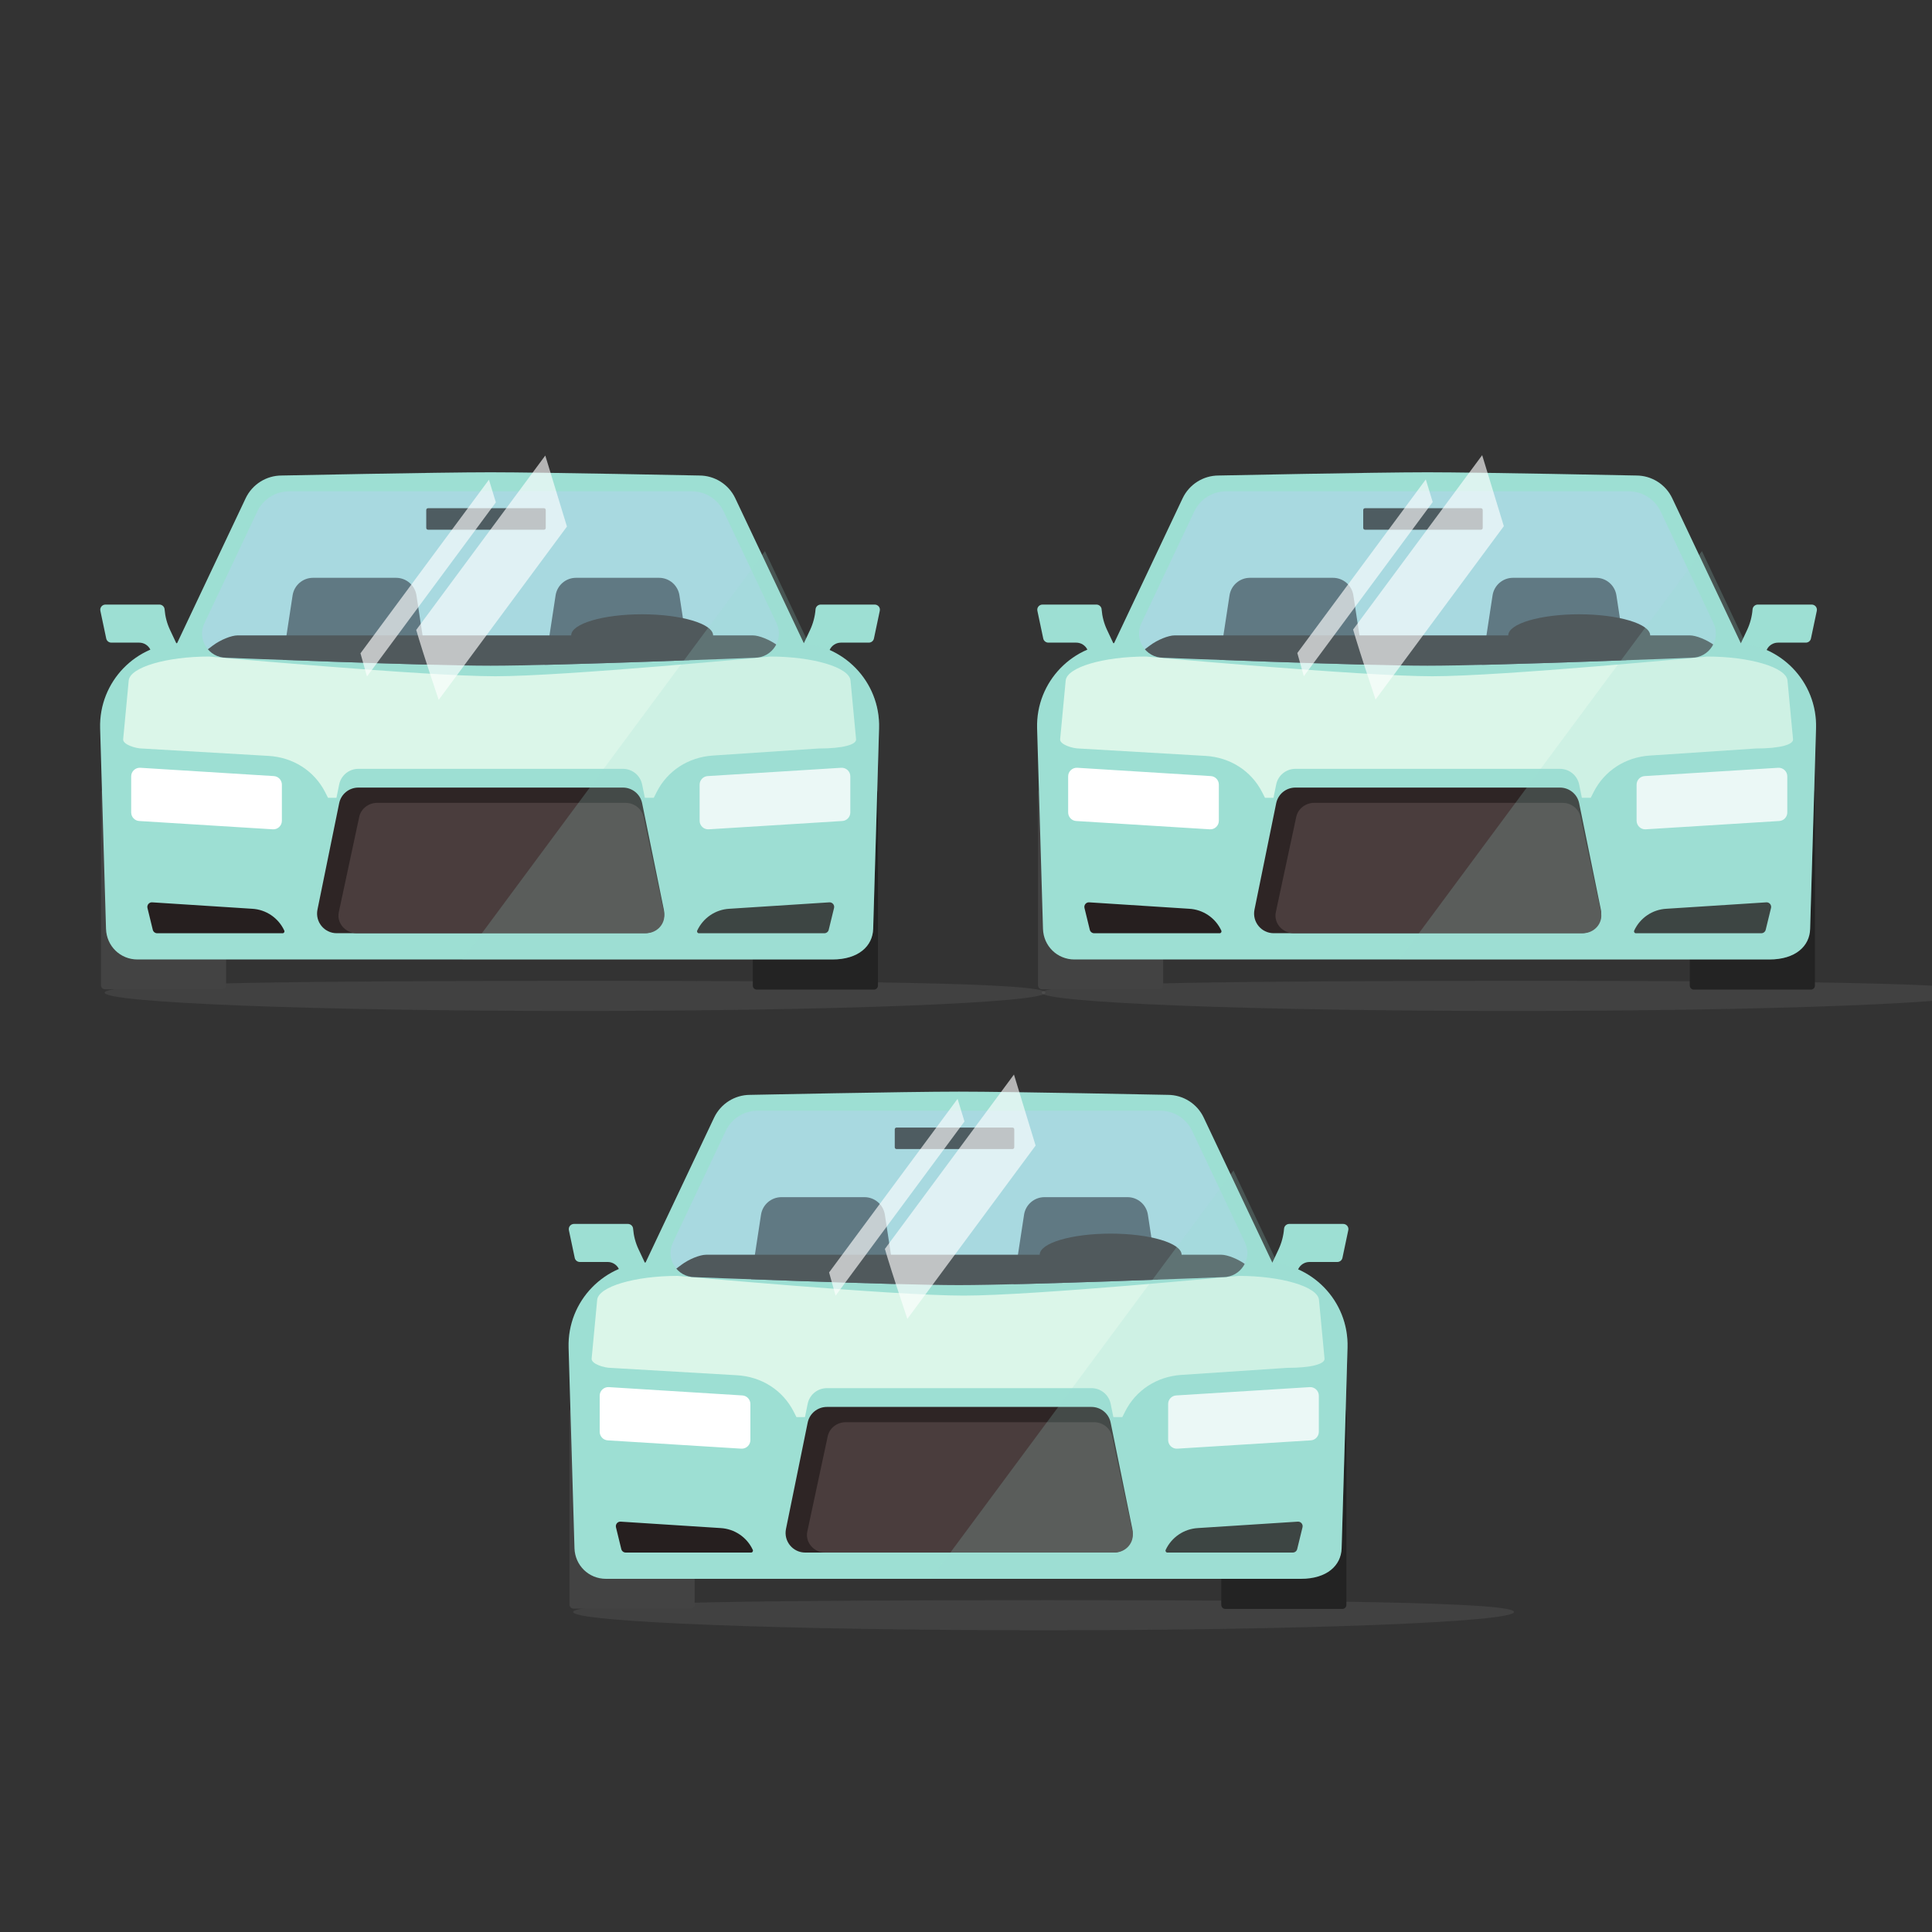 <svg xmlns="http://www.w3.org/2000/svg" xmlns:xlink="http://www.w3.org/1999/xlink" id="Layer_1" viewBox="0 0 400 400" style="enable-background:new 0 0 400 400;"><rect x="0" y="0" width="400" height="400" fill="#333333" stroke="none"/><style>.st0{opacity:0.2;fill:#787879;enable-background:new ;} .st1{fill:#434343;} .st2{fill:#232323;} .st3{fill:#9DDFD3;} .st4{fill:#DBF6E9;} .st5{fill:#2E2525;} .st6{fill:#4A3D3D;} .st7{fill:#A8D9E0;} .st8{fill:#4E5C61;} .st9{clip-path:url(#SVGID_00000103974375107322011670000007377772153607283360_);fill:#607983;} .st10{clip-path:url(#SVGID_00000071538031290360919280000005541419592933862287_);fill:#607983;} .st11{clip-path:url(#SVGID_00000106127612331770878470000007396026460055552673_);fill:#50595C;} .st12{clip-path:url(#SVGID_00000086652967420591959560000015725925986357114274_);fill:#50595C;} .st13{opacity:0.64;clip-path:url(#SVGID_00000130645139725070168320000012624226295095927168_);fill:#FFFFFF;enable-background:new ;} .st14{opacity:0.64;clip-path:url(#SVGID_00000168820137748155372470000009866916781443483038_);fill:#FFFFFF;enable-background:new ;} .st15{fill:#FFFFFF;} .st16{fill:#261F1F;} .st17{opacity:0.2;clip-path:url(#SVGID_00000045618308247474082000000004857599158827838099_);fill:#9DDFD3;enable-background:new ;} .st18{clip-path:url(#SVGID_00000124155870009749008110000008199776082922983613_);fill:#607983;} .st19{clip-path:url(#SVGID_00000114775820234667963000000000800585139969901972_);fill:#607983;} .st20{clip-path:url(#SVGID_00000051380647046000785950000013822699478229853094_);fill:#50595C;} .st21{clip-path:url(#SVGID_00000058589137488965291080000003454103538944395164_);fill:#50595C;} .st22{opacity:0.64;clip-path:url(#SVGID_00000123426735005901595650000004864051800229054375_);fill:#FFFFFF;enable-background:new ;} .st23{opacity:0.64;clip-path:url(#SVGID_00000152975042906325798160000006146876582144797605_);fill:#FFFFFF;enable-background:new ;} .st24{opacity:0.2;clip-path:url(#SVGID_00000072258728737184931040000004990108641930017198_);fill:#9DDFD3;enable-background:new ;} .st25{clip-path:url(#SVGID_00000035531876866076641450000008486611744441233554_);fill:#607983;} .st26{clip-path:url(#SVGID_00000170960672604574460510000003654372407265166729_);fill:#607983;} .st27{clip-path:url(#SVGID_00000056424711700640830130000015550780031007100819_);fill:#50595C;} .st28{clip-path:url(#SVGID_00000118357290452502999240000011783205042677412275_);fill:#50595C;} .st29{opacity:0.64;clip-path:url(#SVGID_00000105388820506840867530000009827711241579876000_);fill:#FFFFFF;enable-background:new ;} .st30{opacity:0.64;clip-path:url(#SVGID_00000134968967242373928730000012866902363277148585_);fill:#FFFFFF;enable-background:new ;} .st31{opacity:0.2;clip-path:url(#SVGID_00000150067745949186723550000016365821780616231615_);fill:#9DDFD3;enable-background:new ;}</style><g><path class="st0" d="M313.46 333.74c0 2.1-43.6 3.79-97.4 3.79-53.79.0-97.4-1.7-97.4-3.79.0-2.1 44.47-2.44 98.26-2.44C270.71 331.3 313.46 331.65 313.46 333.74z"/><path class="st1" d="M142.98 291.48h-24.23c-.46.0-.84.37-.84.84v39.89c0 .46.37.84.84.84h24.23c.46.0.84-.37.84-.84v-39.89C143.81 291.85 143.44 291.48 142.98 291.48z"/><path class="st2" d="M277.92 291.54h-24.23c-.46.0-.84.37-.84.84v39.89c0 .46.37.84.84.84h24.23c.46.0.84-.37.84-.84v-39.89C278.76 291.92 278.39 291.54 277.92 291.54z"/><path class="st3" d="M118.84 253.4H130c.57.0 1.04.44 1.08.99v.03c.12 1.46.49 2.89 1.12 4.22l1.98 4.21c.26.54.02 1.19-.52 1.44l-2.95 1.39c-.54.26-1.19.02-1.44-.52l-1.13-2.41c-.42-.89-1.32-1.47-2.32-1.47h-5.77c-.51.0-.96-.36-1.06-.86l-1.21-5.73C117.64 254.04 118.15 253.4 118.84 253.4z"/><path class="st3" d="M278.09 253.4h-11.16c-.57.0-1.04.44-1.08.99-.12 1.48-.5 2.92-1.13 4.27l-1.97 4.19c-.26.54-.02 1.19.52 1.44l2.95 1.39c.54.26 1.19.02 1.44-.52l1.13-2.41c.42-.89 1.32-1.47 2.32-1.47h5.77c.51.0.96-.36 1.06-.86l1.21-5.73C279.3 254.04 278.78 253.4 278.09 253.4z"/><path class="st3" d="M269.31 326.88H125.46c-3.59.0-6.41-2.8-6.52-6.33l-1.22-41.53c-.28-9.67 7.48-17.67 17.15-17.67h126.97c9.67.0 17.44 8 17.15 17.67l-1.22 41.53C277.67 324.08 274.78 326.88 269.31 326.88z"/><path class="st4" d="M266.47 283.2l-21.9 1.46c-5.05.34-9.38 3.14-11.61 7.55l-.6 1.19H164.9l-.6-1.18c-2.27-4.42-6.65-7.2-11.72-7.49l-26.06-1.52c-1.51.0-4.13-.86-4.03-1.92l1.15-12.17c.26-2.73 7.79-4.96 16.64-4.96.0.0 44.66 4.08 59.24 4.08 14.47.0 56.92-4.08 56.92-4.08 8.85.0 16.38 2.23 16.64 4.96l1.15 12.17C274.33 282.35 271.72 283.2 266.47 283.2z"/><path class="st3" d="M241.78 226.68s-32.43-.67-43.24-.67-43.24.67-43.24.67c-3.18.0-6.08 1.83-7.45 4.71l-14.83 31.35h131.03l-14.83-31.35C247.86 228.51 244.96 226.68 241.78 226.68z"/><path class="st3" d="M230.47 317.55h-63.76c-2.57.0-4.5-2.36-3.98-4.89l4.49-22.01c.38-1.9 2.05-3.25 3.98-3.25h54.77c1.93.0 3.6 1.36 3.98 3.25l4.49 22.01C234.97 315.19 233.04 317.55 230.47 317.55z"/><path class="st5" d="M230.47 321.44h-63.76c-2.57.0-4.5-2.36-3.98-4.89l4.49-22.01c.38-1.9 2.05-3.25 3.98-3.25h54.77c1.93.0 3.6 1.36 3.98 3.25l4.49 22.01C234.97 319.08 233.04 321.44 230.47 321.44z"/><path class="st6" d="M230.72 321.44h-59.83c-2.42.0-4.22-2.12-3.74-4.37l4.22-19.7c.36-1.7 1.92-2.92 3.74-2.92h51.39c1.81.0 3.37 1.22 3.74 2.92l4.22 19.7C234.94 319.33 233.14 321.44 230.72 321.44z"/><path class="st7" d="M240.22 229.96h-83.36c-2.83.0-5.4 1.62-6.6 4.18l-10.95 23.13c-1.57 3.33.85 7.15 4.53 7.15.0.0 41.02 1.65 54.7 1.65s54.7-1.65 54.7-1.65c3.67.0 6.1-3.83 4.53-7.15l-10.95-23.13C245.62 231.58 243.05 229.96 240.22 229.96z"/><path class="st7" d="M217.03 233.22h-36.97c-5.78.0-11.04 3.33-13.51 8.55l-3.76 7.93c-.95 2.01.51 4.32 2.73 4.32.0.0 24.76.99 33.02.99 8.25.0 33.02-.99 33.02-.99 2.22.0 3.68-2.31 2.73-4.32l-3.76-7.93C228.07 236.55 222.81 233.22 217.03 233.22z"/><path class="st8" d="M209.62 237.9h-24c-.21.0-.37-.16-.37-.37v-3.71c0-.21.16-.37.37-.37h24c.21.0.37.16.37.37v3.71C209.99 237.74 209.83 237.9 209.62 237.9z"/><g><g><defs><path id="SVGID_1_" d="M240.22 229.96h-83.36c-2.83.0-5.4 1.62-6.6 4.18l-10.95 23.13c-1.57 3.33.85 7.15 4.53 7.15.0.0 41.02 1.65 54.7 1.65s54.7-1.65 54.7-1.65c3.67.0 6.1-3.83 4.53-7.15l-10.95-23.13C245.62 231.58 243.05 229.96 240.22 229.96z"/></defs><clipPath id="SVGID_00000121993567092509888830000016407869035394941887_"><use style="overflow:visible;" xlink:href="#SVGID_1_"/></clipPath><path style="clip-path:url(#SVGID_00000121993567092509888830000016407869035394941887_);fill:#607983;" d="M236.26 274.86h-22.84c-2.62.0-4.61-2.32-4.22-4.91l2.82-18.46c.32-2.09 2.12-3.63 4.22-3.63h17.2c2.11.0 3.9 1.54 4.22 3.63l2.82 18.46C240.87 272.53 238.87 274.86 236.26 274.86z"/></g><g><defs><path id="SVGID_00000047745146505889291090000000814742377200710528_" d="M240.22 229.96h-83.36c-2.83.0-5.4 1.62-6.6 4.18l-10.95 23.13c-1.57 3.33.85 7.15 4.53 7.15.0.0 41.02 1.65 54.7 1.65s54.7-1.65 54.7-1.65c3.67.0 6.1-3.83 4.53-7.15l-10.95-23.13C245.62 231.58 243.05 229.96 240.22 229.96z"/></defs><clipPath id="SVGID_00000061465032285308650170000010555181320843097002_"><use style="overflow:visible;" xlink:href="#SVGID_00000047745146505889291090000000814742377200710528_"/></clipPath><path style="clip-path:url(#SVGID_00000061465032285308650170000010555181320843097002_);fill:#607983;" d="M181.8 274.86h-22.84c-2.62.0-4.61-2.32-4.22-4.91l2.82-18.46c.32-2.09 2.12-3.63 4.22-3.63h17.2c2.11.0 3.9 1.54 4.22 3.63l2.82 18.46C186.42 272.53 184.42 274.86 181.8 274.86z"/></g><g><defs><path id="SVGID_00000083795043244479893410000008705962910333919903_" d="M240.22 229.96h-83.36c-2.83.0-5.4 1.62-6.6 4.18l-10.95 23.13c-1.57 3.33.85 7.15 4.53 7.15.0.0 41.02 1.65 54.7 1.65s54.7-1.65 54.7-1.65c3.67.0 6.1-3.83 4.53-7.15l-10.95-23.13C245.62 231.58 243.05 229.96 240.22 229.96z"/></defs><clipPath id="SVGID_00000089540496238321170140000006039745727144124326_"><use style="overflow:visible;" xlink:href="#SVGID_00000083795043244479893410000008705962910333919903_"/></clipPath><path style="clip-path:url(#SVGID_00000089540496238321170140000006039745727144124326_);fill:#50595C;" d="M267.2 271.03H131.84c-1.65.0-1.12-1.39 1.04-3.02l8.19-6.14c1.57-1.18 3.83-2.09 5.13-2.09h106.65c1.29.0 3.56.91 5.13 2.09l8.19 6.14C268.32 269.63 268.85 271.03 267.2 271.03z"/></g><g><defs><path id="SVGID_00000035524195167723850320000016240526745739990190_" d="M240.22 229.96h-83.36c-2.83.0-5.4 1.62-6.6 4.18l-10.95 23.13c-1.57 3.33.85 7.15 4.53 7.15.0.0 41.02 1.65 54.7 1.65s54.7-1.65 54.7-1.65c3.67.0 6.1-3.83 4.53-7.15l-10.95-23.13C245.62 231.58 243.05 229.96 240.22 229.96z"/></defs><clipPath id="SVGID_00000000206613865197010220000007710041813564964481_"><use style="overflow:visible;" xlink:href="#SVGID_00000035524195167723850320000016240526745739990190_"/></clipPath><path style="clip-path:url(#SVGID_00000000206613865197010220000007710041813564964481_);fill:#50595C;" d="M244.64 259.78c0 2.41-6.57 4.37-14.69 4.37-8.11.0-14.69-1.95-14.69-4.37s6.57-4.37 14.69-4.37C238.07 255.41 244.64 257.37 244.64 259.78z"/></g><g><defs><path id="SVGID_00000008865425561163206580000003890631699496642491_" d="M186.55 303.72l49.62-66.99c1.68-2.27 1.91-5.3.57-7.79l-12.07-22.56c-1.74-3.24-6.25-3.57-8.44-.61.0.0-25.74 31.99-33.88 42.97-8.14 10.99-31.23 44.94-31.23 44.94-2.19 2.95-.55 7.18 3.05 7.9l25.1 4.97C182.03 307.09 184.86 305.99 186.55 303.72z"/></defs><clipPath id="SVGID_00000106117842109235553160000017470945637865420206_"><use style="overflow:visible;" xlink:href="#SVGID_00000008865425561163206580000003890631699496642491_"/></clipPath><rect x="158.31" y="247.15" transform="matrix(0.595 -0.804 0.804 0.595 -124.71 259.094)" style="opacity:0.64;clip-path:url(#SVGID_00000106117842109235553160000017470945637865420206_);fill:#FFFFFF;enable-background:new ;" width="72.99" height="12.35"/></g><g><defs><path id="SVGID_00000109026805469939300630000006215059199876161968_" d="M165.33 315.28l49.62-66.99c1.68-2.27 1.91-5.3.57-7.79l-12.07-22.56c-1.74-3.24-6.25-3.57-8.44-.61.0.0-25.74 31.99-33.88 42.97-8.14 10.99-31.23 44.94-31.23 44.94-2.19 2.95-.55 7.18 3.05 7.9l25.1 4.97C160.81 318.66 163.64 317.56 165.33 315.28z"/></defs><clipPath id="SVGID_00000034059673866404010550000014569663249428531610_"><use style="overflow:visible;" xlink:href="#SVGID_00000109026805469939300630000006215059199876161968_"/></clipPath><rect x="144.79" y="251.8" transform="matrix(0.595 -0.804 0.804 0.595 -130.54 248.409)" style="opacity:0.64;clip-path:url(#SVGID_00000034059673866404010550000014569663249428531610_);fill:#FFFFFF;enable-background:new ;" width="72.99" height="3.94"/></g></g><path class="st15" d="M153.47 299.93l-27.64-1.72c-.94-.05-1.67-.84-1.67-1.77v-7.48c0-1.02.87-1.83 1.89-1.77l27.64 1.72c.94.05 1.67.84 1.67 1.77v7.48C155.35 299.18 154.49 299.99 153.47 299.93z"/><path class="st15" d="M243.74 299.93l27.64-1.72c.94-.05 1.67-.84 1.67-1.77v-7.48c0-1.02-.87-1.83-1.89-1.77l-27.64 1.72c-.94.05-1.67.84-1.67 1.77v7.48C241.86 299.18 242.72 299.99 243.74 299.93z"/><path class="st16" d="M149.19 316.37l-20.69-1.33c-.63-.04-1.12.55-.97 1.17l1.1 4.51c.1.42.48.72.92.72h25.96c.28.0.46-.29.35-.55C154.65 318.27 152.08 316.53 149.19 316.37z"/><path class="st16" d="M248.01 316.37l20.69-1.33c.63-.04 1.12.55.97 1.17l-1.1 4.51c-.1.42-.48.72-.92.72h-25.96c-.28.0-.46-.29-.35-.55C242.56 318.27 245.13 316.53 248.01 316.37z"/><g><g><defs><path id="SVGID_00000106864459632507839260000004738615101634489226_" d="M264.49 261.58l-14.29-30.19c-1.36-2.88-4.26-4.71-7.45-4.71h-86.48c-3.18.0-6.08 1.83-7.45 4.71l-14.19 29.98c-9.56.13-17.2 8.06-16.92 17.65l1.22 41.53c.1 3.53 3.21 6.33 6.52 6.33H269.3c5.47.0 8.36-2.81 8.46-6.33l1.22-41.53C279.26 270.25 272.89 262.89 264.49 261.58z"/></defs><clipPath id="SVGID_00000127040009687470254730000004934674162992604337_"><use style="overflow:visible;" xlink:href="#SVGID_00000106864459632507839260000004738615101634489226_"/></clipPath><polygon style="opacity:0.2;clip-path:url(#SVGID_00000127040009687470254730000004934674162992604337_);fill:#9DDFD3;enable-background:new ;" points="176.27,349.1 262.39,232.85 342.19,291.97 256.08,378.24"/></g></g></g><g><path class="st0" d="M216.46 205.52c0 2.1-43.6 3.79-97.4 3.79-53.79.0-97.4-1.7-97.4-3.79.0-2.1 44.47-2.44 98.26-2.44C173.72 203.06 216.46 203.42 216.46 205.52z"/><path class="st1" d="M45.98 163.25H21.74c-.46.0-.84.37-.84.84v39.89c0 .46.37.84.84.84h24.23c.46.0.84-.37.84-.84v-39.89C46.82 163.63 46.45 163.25 45.98 163.25z"/><path class="st2" d="M180.93 163.32H156.7c-.46.0-.84.37-.84.84v39.89c0 .46.37.84.84.84h24.23c.46.0.84-.37.84-.84v-39.89C181.77 163.69 181.39 163.32 180.93 163.32z"/><path class="st3" d="M21.84 125.17H33c.57.0 1.04.44 1.08.99v.03c.12 1.46.49 2.89 1.12 4.22l1.98 4.21c.26.54.02 1.19-.52 1.44l-2.95 1.39c-.54.26-1.19.02-1.44-.52l-1.13-2.41c-.42-.89-1.32-1.47-2.32-1.47h-5.77c-.51.0-.96-.36-1.06-.86l-1.21-5.73C20.64 125.8 21.15 125.17 21.84 125.17z"/><path class="st3" d="M181.09 125.17h-11.16c-.57.0-1.04.44-1.08.99-.12 1.48-.5 2.92-1.13 4.27l-1.97 4.19c-.26.54-.02 1.19.52 1.44l2.95 1.39c.54.26 1.19.02 1.44-.52l1.13-2.41c.42-.89 1.32-1.47 2.32-1.47h5.77c.51.0.96-.36 1.06-.86l1.21-5.73C182.3 125.8 181.79 125.17 181.09 125.17z"/><path class="st3" d="M172.31 198.65H28.47c-3.59.0-6.41-2.8-6.52-6.33l-1.22-41.53c-.28-9.67 7.48-17.67 17.15-17.67h126.97c9.67.0 17.44 8 17.15 17.67l-1.22 41.53C180.67 195.84 177.79 198.65 172.31 198.65z"/><path class="st4" d="M169.47 154.97l-21.9 1.46c-5.05.34-9.38 3.14-11.61 7.55l-.6 1.19H67.91l-.6-1.18c-2.27-4.42-6.65-7.2-11.72-7.49l-26.06-1.52c-1.51.0-4.13-.86-4.03-1.92l1.15-12.17c.26-2.73 7.79-4.96 16.64-4.96.0.0 44.66 4.08 59.24 4.08 14.47.0 56.92-4.08 56.92-4.08 8.85.0 16.38 2.23 16.64 4.96l1.15 12.17C177.33 154.12 174.72 154.97 169.47 154.97z"/><path class="st3" d="M144.79 98.45s-32.43-.67-43.24-.67-43.24.67-43.24.67c-3.18.0-6.08 1.83-7.45 4.71l-14.83 31.35h131.03l-14.83-31.35C150.87 100.28 147.97 98.45 144.79 98.45z"/><path class="st3" d="M133.47 189.33H69.71c-2.57.0-4.5-2.36-3.98-4.89l4.49-22.01c.38-1.9 2.05-3.25 3.98-3.25h54.77c1.93.0 3.6 1.36 3.98 3.25l4.49 22.01C137.97 186.96 136.05 189.33 133.47 189.33z"/><path class="st5" d="M133.47 193.21H69.71c-2.57.0-4.5-2.36-3.98-4.89l4.49-22.01c.38-1.9 2.05-3.25 3.98-3.25h54.77c1.93.0 3.6 1.36 3.98 3.25l4.49 22.01C137.97 190.85 136.05 193.21 133.47 193.21z"/><path class="st6" d="M133.72 193.21H73.89c-2.42.0-4.22-2.12-3.74-4.37l4.22-19.7c.36-1.7 1.92-2.92 3.74-2.92h51.39c1.81.0 3.37 1.22 3.74 2.92l4.22 19.7C137.94 191.1 136.14 193.21 133.72 193.21z"/><path class="st7" d="M143.23 101.72H59.87c-2.83.0-5.4 1.62-6.6 4.18l-10.95 23.13c-1.57 3.33.85 7.15 4.53 7.15.0.0 41.02 1.65 54.7 1.65s54.7-1.65 54.7-1.65c3.67.0 6.1-3.83 4.53-7.15l-10.95-23.13C148.62 103.36 146.05 101.72 143.23 101.72z"/><path class="st7" d="M120.03 105H83.06c-5.78.0-11.04 3.33-13.51 8.55l-3.76 7.93c-.95 2.01.51 4.32 2.73 4.32.0.0 24.76.99 33.02.99 8.25.0 33.02-.99 33.02-.99 2.22.0 3.68-2.31 2.73-4.32l-3.76-7.93C131.07 108.32 125.81 105 120.03 105z"/><path class="st8" d="M112.62 109.67h-24c-.21.0-.37-.16-.37-.37v-3.71c0-.21.16-.37.37-.37h24c.21.0.37.16.37.37v3.71C113 109.5 112.83 109.67 112.62 109.67z"/><g><g><defs><path id="SVGID_00000144299299706388233490000013683537208054239366_" d="M143.23 101.72H59.87c-2.83.0-5.4 1.62-6.6 4.18l-10.95 23.13c-1.57 3.33.85 7.15 4.53 7.15.0.0 41.02 1.65 54.7 1.65s54.7-1.65 54.7-1.65c3.67.0 6.1-3.83 4.53-7.15l-10.95-23.13C148.62 103.36 146.05 101.72 143.23 101.72z"/></defs><clipPath id="SVGID_00000143575279097847044100000006962513692122623915_"><use style="overflow:visible;" xlink:href="#SVGID_00000144299299706388233490000013683537208054239366_"/></clipPath><path style="clip-path:url(#SVGID_00000143575279097847044100000006962513692122623915_);fill:#607983;" d="M139.27 146.63h-22.84c-2.62.0-4.61-2.32-4.22-4.91l2.82-18.46c.32-2.09 2.12-3.63 4.22-3.63h17.2c2.11.0 3.9 1.54 4.22 3.63l2.82 18.46C143.88 144.31 141.87 146.63 139.27 146.63z"/></g><g><defs><path id="SVGID_00000119826500110449405840000017737500264143261834_" d="M143.23 101.72H59.87c-2.83.0-5.4 1.62-6.6 4.18l-10.95 23.13c-1.57 3.33.85 7.15 4.53 7.15.0.0 41.02 1.65 54.7 1.65s54.7-1.65 54.7-1.65c3.67.0 6.1-3.83 4.53-7.15l-10.95-23.13C148.62 103.36 146.05 101.72 143.23 101.72z"/></defs><clipPath id="SVGID_00000168083278742505132040000002606047829227614629_"><use style="overflow:visible;" xlink:href="#SVGID_00000119826500110449405840000017737500264143261834_"/></clipPath><path style="clip-path:url(#SVGID_00000168083278742505132040000002606047829227614629_);fill:#607983;" d="M84.81 146.63H61.98c-2.62.0-4.61-2.32-4.22-4.91l2.82-18.46c.32-2.09 2.12-3.63 4.22-3.63H82c2.11.0 3.9 1.54 4.22 3.63l2.82 18.46C89.43 144.31 87.42 146.63 84.81 146.63z"/></g><g><defs><path id="SVGID_00000044141034659768367470000017544404719839099272_" d="M143.23 101.72H59.87c-2.83.0-5.4 1.62-6.6 4.18l-10.95 23.13c-1.57 3.33.85 7.15 4.53 7.15.0.0 41.02 1.65 54.7 1.65s54.7-1.65 54.7-1.65c3.67.0 6.1-3.83 4.53-7.15l-10.95-23.13C148.62 103.36 146.05 101.72 143.23 101.72z"/></defs><clipPath id="SVGID_00000000196415773390604980000008931891217432592829_"><use style="overflow:visible;" xlink:href="#SVGID_00000044141034659768367470000017544404719839099272_"/></clipPath><path style="clip-path:url(#SVGID_00000000196415773390604980000008931891217432592829_);fill:#50595C;" d="M170.2 142.8H34.85c-1.65.0-1.12-1.39 1.04-3.02l8.19-6.14c1.57-1.18 3.83-2.09 5.13-2.09h106.65c1.29.0 3.56.91 5.13 2.09l8.19 6.14C171.33 141.41 171.85 142.8 170.2 142.8z"/></g><g><defs><path id="SVGID_00000047046431396521501390000007748254528092726676_" d="M143.23 101.72H59.87c-2.83.0-5.4 1.62-6.6 4.18l-10.95 23.13c-1.57 3.33.85 7.15 4.53 7.15.0.0 41.02 1.65 54.7 1.65s54.7-1.65 54.7-1.65c3.67.0 6.1-3.83 4.53-7.15l-10.95-23.13C148.62 103.36 146.05 101.72 143.23 101.72z"/></defs><clipPath id="SVGID_00000001631381724783225550000000872402839486675864_"><use style="overflow:visible;" xlink:href="#SVGID_00000047046431396521501390000007748254528092726676_"/></clipPath><path style="clip-path:url(#SVGID_00000001631381724783225550000000872402839486675864_);fill:#50595C;" d="M147.64 131.55c0 2.41-6.57 4.37-14.69 4.37s-14.69-1.95-14.69-4.37c0-2.41 6.57-4.37 14.69-4.37C141.07 127.19 147.64 129.15 147.64 131.55z"/></g><g><defs><path id="SVGID_00000171681282958482001330000008969259078622005390_" d="M89.55 175.49l49.62-66.99c1.68-2.27 1.91-5.3.57-7.79l-12.07-22.56c-1.74-3.24-6.25-3.57-8.44-.61.0.0-25.74 31.99-33.88 42.97s-31.23 44.94-31.23 44.94c-2.19 2.95-.55 7.18 3.05 7.9l25.1 4.97C85.03 178.85 87.87 177.75 89.55 175.49z"/></defs><clipPath id="SVGID_00000051376362987807279650000003023868399176323001_"><use style="overflow:visible;" xlink:href="#SVGID_00000171681282958482001330000008969259078622005390_"/></clipPath><rect x="61.32" y="118.92" transform="matrix(0.595 -0.804 0.804 0.595 -60.931 129.243)" style="opacity:0.64;clip-path:url(#SVGID_00000051376362987807279650000003023868399176323001_);fill:#FFFFFF;enable-background:new ;" width="72.99" height="12.35"/></g><g><defs><path id="SVGID_00000008138259422802896310000004495798165534114193_" d="M68.33 187.06l49.62-66.99c1.68-2.27 1.91-5.3.57-7.79l-12.07-22.56c-1.74-3.24-6.25-3.57-8.44-.61.0.0-25.74 31.99-33.88 42.97S32.9 177.01 32.9 177.01c-2.19 2.95-.55 7.18 3.05 7.9l25.1 4.97C63.81 190.41 66.66 189.32 68.33 187.06z"/></defs><clipPath id="SVGID_00000083771599146786181820000003363109627609791136_"><use style="overflow:visible;" xlink:href="#SVGID_00000008138259422802896310000004495798165534114193_"/></clipPath><rect x="47.8" y="123.56" transform="matrix(0.595 -0.804 0.804 0.595 -66.752 118.552)" style="opacity:0.64;clip-path:url(#SVGID_00000083771599146786181820000003363109627609791136_);fill:#FFFFFF;enable-background:new ;" width="72.99" height="3.94"/></g></g><path class="st15" d="M56.47 171.7l-27.64-1.72c-.94-.05-1.67-.84-1.67-1.77v-7.48c0-1.02.87-1.83 1.89-1.77l27.64 1.72c.94.05 1.67.84 1.67 1.77v7.48C58.36 170.96 57.49 171.77 56.47 171.7z"/><path class="st15" d="M146.74 171.7l27.64-1.72c.94-.05 1.67-.84 1.67-1.77v-7.48c0-1.02-.87-1.83-1.89-1.77l-27.64 1.72c-.94.05-1.67.84-1.67 1.77v7.48C144.85 170.96 145.72 171.77 146.74 171.7z"/><path class="st16" d="M52.19 188.15l-20.69-1.33c-.63-.04-1.12.55-.97 1.17l1.1 4.51c.1.42.48.72.92.72h25.96c.28.0.46-.29.35-.55C57.64 190.04 55.08 188.3 52.19 188.15z"/><path class="st16" d="M151.02 188.15l20.69-1.33c.63-.04 1.12.55.97 1.17l-1.1 4.51c-.1.42-.48.72-.92.72H144.7c-.28.0-.46-.29-.35-.55C145.57 190.04 148.13 188.3 151.02 188.15z"/><g><g><defs><path id="SVGID_00000071530134290476096260000015122033623376982455_" d="M167.49 133.36l-14.29-30.19c-1.36-2.88-4.26-4.71-7.45-4.71H59.29c-3.18.0-6.08 1.83-7.45 4.71l-14.19 29.98c-9.56.13-17.2 8.06-16.92 17.65l1.22 41.53c.1 3.53 3.21 6.33 6.52 6.33h143.85c5.47.0 8.36-2.81 8.46-6.33L182 150.8C182.26 142.03 175.9 134.66 167.49 133.36z"/></defs><clipPath id="SVGID_00000143619755071553404570000010548893368451792522_"><use style="overflow:visible;" xlink:href="#SVGID_00000071530134290476096260000015122033623376982455_"/></clipPath><polygon style="opacity:0.2;clip-path:url(#SVGID_00000143619755071553404570000010548893368451792522_);fill:#9DDFD3;enable-background:new ;" points="79.28,220.88 165.39,104.62 245.19,163.74 159.08,250.02"/></g></g></g><g><path class="st0" d="M410.46 205.52c0 2.1-43.6 3.79-97.4 3.79-53.79.0-97.4-1.7-97.4-3.79.0-2.1 44.47-2.44 98.26-2.44C367.71 203.06 410.46 203.42 410.46 205.52z"/><path class="st1" d="M239.98 163.25h-24.23c-.46.0-.84.37-.84.84v39.89c0 .46.37.84.84.84h24.23c.46.0.84-.37.84-.84v-39.89C240.82 163.63 240.44 163.25 239.98 163.25z"/><path class="st2" d="M374.92 163.32h-24.23c-.46.0-.84.37-.84.84v39.89c0 .46.37.84.84.84h24.23c.46.0.84-.37.84-.84v-39.89C375.76 163.69 375.39 163.32 374.92 163.32z"/><path class="st3" d="M215.84 125.17H227c.57.0 1.04.44 1.08.99v.03c.12 1.46.49 2.89 1.12 4.22l1.98 4.21c.26.54.02 1.19-.52 1.44l-2.95 1.39c-.54.26-1.19.02-1.44-.52l-1.13-2.41c-.42-.89-1.32-1.47-2.32-1.47h-5.77c-.51.0-.96-.36-1.06-.86l-1.21-5.73C214.63 125.8 215.15 125.17 215.84 125.17z"/><path class="st3" d="M375.09 125.17h-11.16c-.57.0-1.04.44-1.08.99-.12 1.48-.5 2.92-1.13 4.27l-1.97 4.19c-.26.54-.02 1.19.52 1.44l2.95 1.39c.54.26 1.19.02 1.44-.52l1.13-2.41c.42-.89 1.32-1.47 2.32-1.47h5.77c.51.0.96-.36 1.06-.86l1.21-5.73C376.29 125.8 375.78 125.17 375.09 125.17z"/><path class="st3" d="M366.32 198.65H222.46c-3.59.0-6.41-2.8-6.52-6.33l-1.22-41.53c-.28-9.67 7.48-17.67 17.15-17.67h126.97c9.67.0 17.44 8 17.15 17.67l-1.22 41.53C374.68 195.84 371.79 198.65 366.32 198.65z"/><path class="st4" d="M363.46 154.97l-21.9 1.46c-5.05.34-9.38 3.14-11.61 7.55l-.6 1.19H261.9l-.6-1.18c-2.27-4.42-6.65-7.2-11.72-7.49l-26.06-1.52c-1.51.0-4.13-.86-4.03-1.92l1.15-12.17c.26-2.73 7.79-4.96 16.64-4.96.0.0 44.66 4.08 59.24 4.08 14.47.0 56.92-4.08 56.92-4.08 8.85.0 16.38 2.23 16.64 4.96l1.15 12.17C371.33 154.12 368.71 154.97 363.46 154.97z"/><path class="st3" d="M338.78 98.45s-32.43-.67-43.24-.67-43.24.67-43.24.67c-3.18.0-6.08 1.83-7.45 4.71l-14.83 31.35h131.03l-14.83-31.35C344.86 100.28 341.96 98.45 338.78 98.45z"/><path class="st3" d="M327.47 189.33h-63.76c-2.57.0-4.5-2.36-3.98-4.89l4.49-22.01c.38-1.9 2.05-3.25 3.98-3.25h54.77c1.93.0 3.6 1.36 3.98 3.25l4.49 22.01C331.96 186.96 330.04 189.33 327.47 189.33z"/><path class="st5" d="M327.47 193.21h-63.76c-2.57.0-4.5-2.36-3.98-4.89l4.49-22.01c.38-1.9 2.05-3.25 3.98-3.25h54.77c1.93.0 3.6 1.36 3.98 3.25l4.49 22.01C331.96 190.85 330.04 193.21 327.47 193.21z"/><path class="st6" d="M327.72 193.21h-59.83c-2.42.0-4.22-2.12-3.74-4.37l4.22-19.7c.36-1.7 1.92-2.92 3.74-2.92h51.39c1.81.0 3.37 1.22 3.74 2.92l4.22 19.7C331.94 191.1 330.13 193.21 327.72 193.21z"/><path class="st7" d="M337.22 101.72h-83.36c-2.83.0-5.4 1.62-6.6 4.18l-10.95 23.13c-1.57 3.33.85 7.15 4.53 7.15.0.0 41.02 1.65 54.7 1.65s54.7-1.65 54.7-1.65c3.67.0 6.1-3.83 4.53-7.15l-10.95-23.13C342.61 103.36 340.05 101.72 337.22 101.72z"/><path class="st7" d="M314.03 105h-36.97c-5.78.0-11.04 3.33-13.51 8.55l-3.76 7.93c-.95 2.01.51 4.32 2.73 4.32.0.0 24.76.99 33.02.99 8.25.0 33.02-.99 33.02-.99 2.22.0 3.68-2.31 2.73-4.32l-3.76-7.93C325.07 108.32 319.81 105 314.03 105z"/><path class="st8" d="M306.62 109.67h-24.01c-.21.0-.37-.16-.37-.37v-3.71c0-.21.16-.37.37-.37h24c.21.0.37.16.37.37v3.71C306.99 109.5 306.82 109.67 306.62 109.67z"/><g><g><defs><path id="SVGID_00000161614954959824939810000005385460609502444222_" d="M337.22 101.72h-83.36c-2.83.0-5.4 1.62-6.6 4.18l-10.95 23.13c-1.57 3.33.85 7.15 4.53 7.15.0.0 41.02 1.65 54.7 1.65s54.7-1.65 54.7-1.65c3.67.0 6.1-3.83 4.53-7.15l-10.95-23.13C342.61 103.36 340.05 101.72 337.22 101.72z"/></defs><clipPath id="SVGID_00000002376870300823822450000002302856879483354040_"><use style="overflow:visible;" xlink:href="#SVGID_00000161614954959824939810000005385460609502444222_"/></clipPath><path style="clip-path:url(#SVGID_00000002376870300823822450000002302856879483354040_);fill:#607983;" d="M333.26 146.63h-22.84c-2.62.0-4.61-2.32-4.22-4.91l2.82-18.46c.32-2.09 2.12-3.63 4.22-3.63h17.2c2.11.0 3.9 1.54 4.22 3.63l2.82 18.46C337.87 144.31 335.87 146.63 333.26 146.63z"/></g><g><defs><path id="SVGID_00000139998096412122117860000005563984261758746500_" d="M337.22 101.72h-83.36c-2.83.0-5.4 1.62-6.6 4.18l-10.95 23.13c-1.57 3.33.85 7.15 4.53 7.15.0.0 41.02 1.65 54.7 1.65s54.7-1.65 54.7-1.65c3.67.0 6.1-3.83 4.53-7.15l-10.95-23.13C342.61 103.36 340.05 101.72 337.22 101.72z"/></defs><clipPath id="SVGID_00000045586053106995102920000004686367050855386008_"><use style="overflow:visible;" xlink:href="#SVGID_00000139998096412122117860000005563984261758746500_"/></clipPath><path style="clip-path:url(#SVGID_00000045586053106995102920000004686367050855386008_);fill:#607983;" d="M278.8 146.63h-22.84c-2.62.0-4.61-2.32-4.22-4.91l2.82-18.46c.32-2.09 2.12-3.63 4.22-3.63h17.2c2.11.0 3.9 1.54 4.22 3.63l2.82 18.46C283.42 144.31 281.42 146.63 278.8 146.63z"/></g><g><defs><path id="SVGID_00000096026065181640376470000005871224871098632113_" d="M337.22 101.72h-83.36c-2.83.0-5.4 1.62-6.6 4.18l-10.95 23.13c-1.57 3.33.85 7.15 4.53 7.15.0.0 41.02 1.65 54.7 1.65s54.7-1.65 54.7-1.65c3.67.0 6.1-3.83 4.53-7.15l-10.95-23.13C342.61 103.36 340.05 101.72 337.22 101.72z"/></defs><clipPath id="SVGID_00000152981674605482282610000018193616831431025038_"><use style="overflow:visible;" xlink:href="#SVGID_00000096026065181640376470000005871224871098632113_"/></clipPath><path style="clip-path:url(#SVGID_00000152981674605482282610000018193616831431025038_);fill:#50595C;" d="M364.19 142.8H228.85c-1.65.0-1.12-1.39 1.04-3.02l8.19-6.14c1.57-1.18 3.83-2.09 5.13-2.09h106.65c1.29.0 3.56.91 5.13 2.09l8.19 6.14C365.32 141.41 365.84 142.8 364.19 142.8z"/></g><g><defs><path id="SVGID_00000044863087330100633060000012628206200648411023_" d="M337.22 101.72h-83.36c-2.83.0-5.4 1.62-6.6 4.18l-10.95 23.13c-1.57 3.33.85 7.15 4.53 7.15.0.0 41.02 1.65 54.7 1.65s54.7-1.65 54.7-1.65c3.67.0 6.1-3.83 4.53-7.15l-10.95-23.13C342.61 103.36 340.05 101.72 337.22 101.72z"/></defs><clipPath id="SVGID_00000050635382789932328990000000040083684374290308_"><use style="overflow:visible;" xlink:href="#SVGID_00000044863087330100633060000012628206200648411023_"/></clipPath><path style="clip-path:url(#SVGID_00000050635382789932328990000000040083684374290308_);fill:#50595C;" d="M341.65 131.55c0 2.41-6.57 4.37-14.69 4.37-8.11.0-14.69-1.95-14.69-4.37.0-2.41 6.57-4.37 14.69-4.37C335.06 127.19 341.65 129.15 341.65 131.55z"/></g><g><defs><path id="SVGID_00000016782760342152963330000002410503655291018377_" d="M283.56 175.5l49.62-66.99c1.68-2.27 1.91-5.3.57-7.79l-12.07-22.56c-1.74-3.24-6.25-3.57-8.44-.61.0.0-25.74 31.99-33.88 42.97s-31.23 44.94-31.23 44.94c-2.19 2.95-.55 7.18 3.05 7.9l25.1 4.97C279.04 178.85 281.87 177.77 283.56 175.5z"/></defs><clipPath id="SVGID_00000147192884898085520740000000121173872854020507_"><use style="overflow:visible;" xlink:href="#SVGID_00000016782760342152963330000002410503655291018377_"/></clipPath><rect x="255.32" y="118.93" transform="matrix(0.595 -0.804 0.804 0.595 17.598 285.145)" style="opacity:0.64;clip-path:url(#SVGID_00000147192884898085520740000000121173872854020507_);fill:#FFFFFF;enable-background:new ;" width="72.99" height="12.35"/></g><g><defs><path id="SVGID_00000091000360382709369740000006422356082856902578_" d="M262.34 187.06l49.62-66.99c1.68-2.27 1.91-5.3.57-7.79l-12.07-22.56c-1.74-3.24-6.25-3.57-8.44-.61.0.0-25.74 31.99-33.88 42.97s-31.23 44.94-31.23 44.94c-2.19 2.95-.55 7.18 3.05 7.9l25.1 4.97C257.82 190.42 260.65 189.33 262.34 187.06z"/></defs><clipPath id="SVGID_00000111165687008901038940000000733651556673369512_"><use style="overflow:visible;" xlink:href="#SVGID_00000091000360382709369740000006422356082856902578_"/></clipPath><rect x="241.8" y="123.58" transform="matrix(0.595 -0.804 0.804 0.595 11.769 274.452)" style="opacity:0.64;clip-path:url(#SVGID_00000111165687008901038940000000733651556673369512_);fill:#FFFFFF;enable-background:new ;" width="72.99" height="3.94"/></g></g><path class="st15" d="M250.46 171.7l-27.64-1.72c-.94-.05-1.67-.84-1.67-1.77v-7.48c0-1.02.87-1.83 1.89-1.77l27.64 1.72c.94.05 1.67.84 1.67 1.77v7.48C252.35 170.96 251.48 171.77 250.46 171.7z"/><path class="st15" d="M340.73 171.7l27.64-1.72c.94-.05 1.67-.84 1.67-1.77v-7.48c0-1.02-.87-1.83-1.89-1.77l-27.64 1.72c-.94.05-1.67.84-1.67 1.77v7.48C338.86 170.96 339.71 171.77 340.73 171.7z"/><path class="st16" d="M246.19 188.15l-20.69-1.33c-.63-.04-1.12.55-.97 1.17l1.1 4.51c.1.42.48.72.92.72h25.96c.28.0.46-.29.35-.55C251.65 190.04 249.08 188.3 246.19 188.15z"/><path class="st16" d="M345.01 188.15l20.69-1.33c.63-.04 1.12.55.97 1.17l-1.1 4.51c-.1.42-.48.72-.92.72h-25.96c-.28.0-.46-.29-.35-.55C339.56 190.04 342.12 188.3 345.01 188.15z"/><g><g><defs><path id="SVGID_00000078012653134421258310000000840440980708510655_" d="M361.48 133.36l-14.29-30.19c-1.36-2.88-4.26-4.71-7.45-4.71h-86.48c-3.18.0-6.08 1.83-7.45 4.71l-14.19 29.98c-9.56.13-17.2 8.06-16.92 17.65l1.22 41.53c.1 3.53 3.21 6.33 6.52 6.33h143.85c5.47.0 8.36-2.81 8.46-6.33l1.22-41.53C376.25 142.03 369.89 134.66 361.48 133.36z"/></defs><clipPath id="SVGID_00000029748116196423978610000006080758677195907748_"><use style="overflow:visible;" xlink:href="#SVGID_00000078012653134421258310000000840440980708510655_"/></clipPath><polygon style="opacity:0.2;clip-path:url(#SVGID_00000029748116196423978610000006080758677195907748_);fill:#9DDFD3;enable-background:new ;" points="273.27,220.88 359.39,104.62 439.18,163.74 353.07,250.02"/></g></g></g></svg>